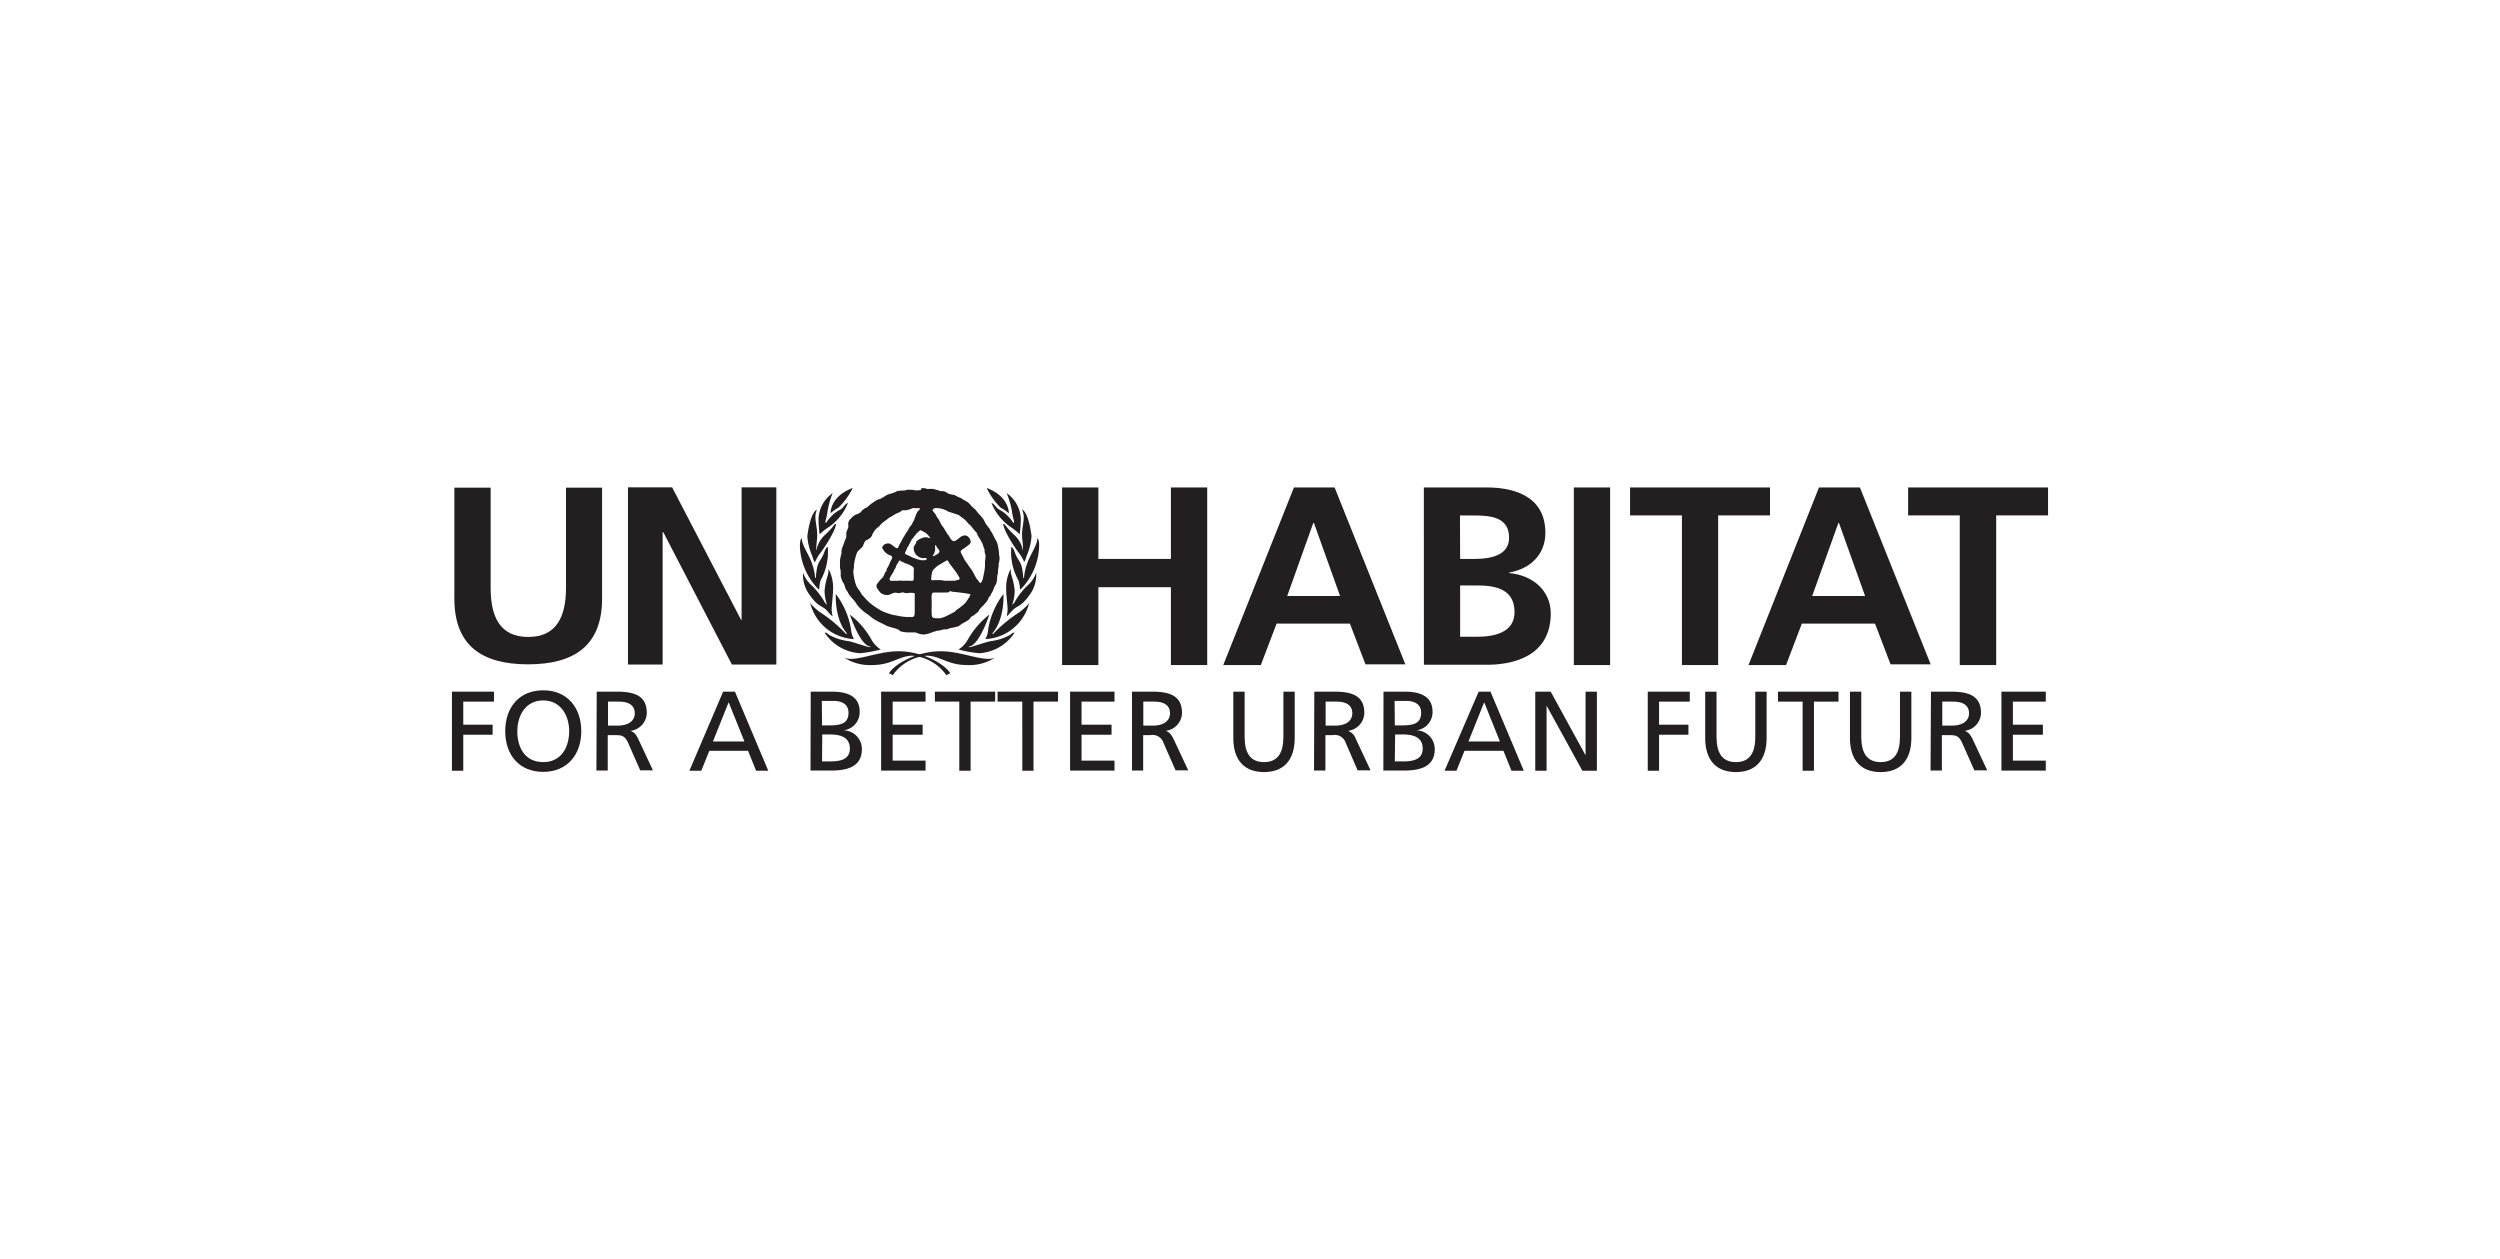 <svg xmlns="http://www.w3.org/2000/svg" xmlns:xlink="http://www.w3.org/1999/xlink" viewBox="0 0 353.36 178.01"><defs><style>.cls-1{fill:#fff;}.cls-2{clip-path:url(#clip-path);}.cls-3{fill:#231f20;}</style><clipPath id="clip-path"><rect class="cls-1" width="353.36" height="178.01"/></clipPath></defs><g id="Capa_2" data-name="Capa 2"><g id="Capa_1-2" data-name="Capa 1"><rect class="cls-1" width="353.36" height="178.01"/><g class="cls-2"><path class="cls-3" d="M130.21,69h.4c.18,0,.35.1.52.12a4.91,4.91,0,0,1,.86,0l.22.08.35.08.25.1c.26.07.56,0,.82.14s.32.22.52.29.62.1.89.22l.34.19.46.19c.13.07.24.18.37.25s.43.22.62.36a4.1,4.1,0,0,1,.49.53l.52.46c.16.17.29.36.44.55a7.87,7.87,0,0,1,.71.82c.15.22.22.46.36.67a7.05,7.05,0,0,0,.47.61A1.17,1.17,0,0,1,140,75c.08.13.18.25.25.38l.37.74a4.47,4.47,0,0,1,.35.69,7.28,7.28,0,0,1,.24,1.47c0,.2.06.4.08.59a3.21,3.21,0,0,1-.07.53.65.65,0,0,1-.06.23,1.31,1.31,0,0,0,0,.28l-.1.74V81l-.05.16a2,2,0,0,0-.06.35,6.27,6.27,0,0,1-.09.86c-.1.21-.21.42-.33.62l-.16.45a3.11,3.11,0,0,1-.22.4l-.16.34a.45.45,0,0,1-.11.13l-.12.11-.07.22a1.85,1.85,0,0,1-.24.4,7.76,7.76,0,0,1-.78.84,2.42,2.42,0,0,0-.27.36l-.13.23-.66.52-.26.14c-.18.14-.27.34-.43.48a7.06,7.06,0,0,1-.92.53,5,5,0,0,1-.53.37,6.89,6.89,0,0,1-1.11.26l-.28.09-.18.09h-.43a5.11,5.11,0,0,0-.53.13l-.33.07h-.24l-.18.09-.3.07a4.13,4.13,0,0,1-1.24.37,2.45,2.45,0,0,1-.81-.12,1.87,1.87,0,0,0-.52-.17h-.61l-.21,0q-.6,0-1.2-.15A1.88,1.88,0,0,1,127,89a4.13,4.13,0,0,0-.45-.17c-.39-.12-.79-.21-1.17-.35-.2-.09-.39-.21-.6-.31a11.86,11.86,0,0,1-1.36-.73,7.79,7.79,0,0,1-.65-.52l-.35-.23a6.73,6.73,0,0,1-1-.88c-.31-.31-.47-.69-.75-1s-.48-.53-.68-.81a3,3,0,0,1-.21-.4,1.61,1.61,0,0,1-.21-.3c-.12-.23-.16-.52-.27-.74a2.3,2.3,0,0,0-.21-.33L119,82a3.62,3.62,0,0,1-.17-.56v-.69a4.1,4.1,0,0,0-.1-.48c0-.21,0-.42,0-.62v-.52l.13-.64c0-.07.05-.13.07-.2a1.7,1.7,0,0,0,0-.32,2.14,2.14,0,0,1,.08-.44c.08-.27.2-.52.29-.79l.12-.34c0-.12.11-.16.14-.26a2.32,2.32,0,0,0,.06-.45v-.43c.08-.22.17-.45.27-.67a1.09,1.09,0,0,0,0-.44,1.07,1.07,0,0,1,.18-.65,1.67,1.67,0,0,1,.23-.23l.11-.15.19-.14a1.21,1.21,0,0,1,.35-.24,2.22,2.22,0,0,0,.66-.31c.13-.12.22-.27.37-.39a2.27,2.27,0,0,1,.32-.22l.26-.12.41-.36a8.62,8.62,0,0,1,.86-.58c.1-.06.21-.17.34-.17a1.36,1.36,0,0,0,.47-.19c.28-.15.52-.35.82-.48a2.29,2.29,0,0,1,.37-.12l.57-.19c.2-.07.37-.23.6-.23a.45.45,0,0,1,.2,0,.69.69,0,0,1,.24-.05h.08l.16,0h.2l.33-.1a.62.62,0,0,1,.19,0,.38.38,0,0,1,.15,0H129c.08,0,.24.07.32.08h.54a.64.64,0,0,1,.24-.05h.09m2.09,2.54c-.13,0-.48.15-.47.32v.05l.39.48a4.59,4.59,0,0,1,.26.48c.1.15.15.19.22.29l.35.69c.12.2.28.38.41.58l.48.81c.06.08.14.14.2.23s.24.52.49.68a.62.62,0,0,0,.26.09.7.7,0,0,0,.27-.14l.17-.1c.23-.17.62-.56.91-.56h.09c.47-.15,1,.61.87,1a.6.6,0,0,1-.2.27,10.31,10.31,0,0,1-.92.67.85.85,0,0,0-.26.24.25.25,0,0,0,0,.17,1.84,1.84,0,0,0,.19.4c.13.24.25.49.37.73l.24.32c.13.18.25.37.37.55l.34.47c.3.42.48.91.77,1.34l.17.18.16.25s.13.13.21.1.1-.12.13-.17l.16-.37.11-.53a10,10,0,0,0,.2-1.22v-.7a7.4,7.4,0,0,0,.08-.81,1.33,1.33,0,0,0-.13-.52,2.56,2.56,0,0,1,0-.39,1,1,0,0,0-.11-.23c-.06-.22-.13-.44-.21-.65a13.35,13.35,0,0,0-.68-1.15c0-.06,0-.12-.08-.19s0-.09,0-.14l-.14-.12-.21-.23-.52-.65c-.11-.13-.25-.22-.37-.34l-.25-.31a4.65,4.65,0,0,0-.77-.62l-.31-.25-1.51-.5a.58.58,0,0,1-.18-.11l-.21-.1a3.5,3.5,0,0,0-1.27-.28m-2.49,0c-.25.06-.56,0-.82,0l-.3.12a3.19,3.19,0,0,1-.67.19l-.39,0h-.14l-.16.12a1.56,1.56,0,0,1-.25.17,6,6,0,0,0-.63.28L126,73c-.12.1-.18.08-.26.13l-.38.3a8.52,8.52,0,0,0-.74.57c-.22.21-.28.32-.43.46l-.15.11a2.13,2.13,0,0,0-.34.33,3.3,3.3,0,0,0-.38.59,1.4,1.4,0,0,1-.22.44,1.66,1.66,0,0,1-.46.34,1.32,1.32,0,0,0-.29.15c-.23.21-.27.6-.45.85s-.48.44-.67.69a1,1,0,0,0-.14.27,7.11,7.11,0,0,0-.39,1.7c0,.21,0,.43-.08.64v.26A5.39,5.39,0,0,0,120.8,82a4.94,4.94,0,0,0,.25.83,4.08,4.08,0,0,0,.47.7c.11.18.2.36.32.53s.16.16.23.25a7.57,7.57,0,0,0,.61.66,7.47,7.47,0,0,0,1.22.94,6.35,6.35,0,0,0,.91.53q.63.25,1.29.45l.62.11a8.27,8.27,0,0,0,1.72.22.73.73,0,0,1,.33,0h.16c.11-.06.22,0,.28-.17a2.86,2.86,0,0,0,.08-.31V84.34a2.12,2.12,0,0,0,0-.44.11.11,0,0,0-.06-.07,3.35,3.35,0,0,0-1,0h-.25c-.09,0-.19-.06-.28-.09s-.41.05-.62.09-.34-.07-.52-.06a1.29,1.29,0,0,0-.39.08,4.43,4.43,0,0,1-.45.2,1.4,1.4,0,0,1-1.25-.26,2.18,2.18,0,0,1-.33-.42l-.2-.27a.7.7,0,0,1,0-.53,1,1,0,0,1,.16-.19c.1-.12.17-.25.27-.37l.45-.45.26-.56c0-.1.15-.19.2-.29s0-.25.09-.36.2-.33.29-.52.12-.3.17-.44a1.93,1.93,0,0,0,.26-.49.21.21,0,0,0,0-.19.41.41,0,0,0-.12-.14c-.14-.09-.32-.13-.46-.21a2,2,0,0,1-.75-.8.4.4,0,0,1-.07-.19.55.55,0,0,1,.17-.28.8.8,0,0,1,.52-.27h.09c.47-.16,1.14.87,1.42.63.12-.1.15-.3.22-.42s.22-.4.33-.6l.22-.42.52-.84.16-.2c.06-.09.08-.23.15-.34s.27-.34.4-.52.06-.15.08-.22l.1-.14a2.44,2.44,0,0,0,.14-.28l.2-.56c.06-.17.14-.33.21-.49s.3-.28.38-.45,0-.13-.14-.13m.37,3.06a1.25,1.25,0,0,0-.52.36l-.18.15-.14.21-.2.23-.16.24-.17.16-.09.22c-.15.24-.26.48-.39.73,0,.08-.12.13-.15.21s-.09.24-.13.36-.22.33-.18.46.36.22.48.27a6.13,6.13,0,0,0,1.8.68,1.28,1.28,0,0,0,.27,0h.32c.08,0,.2-.12.2-.23s-.32-.06-.52-.07a1.2,1.2,0,0,1-.88-.39l-.18-.15-.08-.17a1.26,1.26,0,0,1-.15-.93c.07-.12.15-.24.23-.35s.06-.26.13-.37a2.16,2.16,0,0,1,.62-.41l.21-.07a.73.73,0,0,1,.19-.07,1.13,1.13,0,0,1,.55,0,1.26,1.26,0,0,0,.38.1h0A2.26,2.26,0,0,0,130.18,75m2,2.05a2.26,2.26,0,0,0,0,.52v.19l-.15.49c-.05.17-.15.15-.18.26s0,.1.11.1c.25-.15,1-.41.79-.82a1.93,1.93,0,0,0-.28-.36c-.08-.14-.14-.36-.32-.4m1.62,2.23a4.88,4.88,0,0,0-.74.42,3.25,3.25,0,0,0-1.21,1,2.92,2.92,0,0,0-.17.83c0,.1-.07.41,0,.49l.06,0a1,1,0,0,0,.34,0l.82,0c.22,0,.43.06.64.08l1.05,0,.39,0h0a1.89,1.89,0,0,1,.41-.1h.06c.1,0,.23-.11.21-.25a.53.53,0,0,0-.13-.26,6.22,6.22,0,0,0-.6-.91l-.39-.52a3.4,3.4,0,0,0-.25-.31l-.09-.16a1.77,1.77,0,0,0-.21-.32.2.2,0,0,0-.18-.06m-6.52,0a.31.31,0,0,0-.13.06.69.69,0,0,0-.16.22,4,4,0,0,1-.24.38,1.36,1.36,0,0,0-.13.37,1.08,1.08,0,0,1-.16.25c-.05.08-.1.27-.17.39s-.3.45-.42.69a.67.67,0,0,0-.1.23c0,.22,0,.31.25.31h.92a2.66,2.66,0,0,1,.69,0h.26a2.35,2.35,0,0,1,.53,0H129l.1-.06a1.5,1.5,0,0,0,.05-.57c0-.23,0-.47,0-.69a2,2,0,0,0,0-.49.72.72,0,0,0-.25-.24,2.91,2.91,0,0,0-.49-.27l-.55-.2a2.66,2.66,0,0,0-.6-.26m6.93,4.38a2.42,2.42,0,0,1-.47.06c-.43,0-.92,0-1.36,0h-.43a.35.35,0,0,0-.13.08.66.66,0,0,0-.11.24,4.85,4.85,0,0,0,0,.85c0,.23,0,.46,0,.69a9.75,9.75,0,0,0,0,1.09,1,1,0,0,0,.12.56c.14.14.63.13.86.13h.27l.29-.1a4.66,4.66,0,0,0,.56-.22l.8-.41.35-.19.19-.19a1.7,1.7,0,0,1,.34-.26,6.27,6.27,0,0,0,1-.83,5,5,0,0,0,.38-.56,1.91,1.91,0,0,0,.31-.58c0-.06-.05-.08-.11-.09-.79-.15-1.6-.24-2.43-.32-.15,0-.23-.1-.39-.1"/><path class="cls-3" d="M125.65,95.15c1-1.5,4.18-3.1,7.32-3.1s6.47,1.73,7.81.81A6.67,6.67,0,0,1,136.67,94c-2.75,0-3.8-1.32-5.71-1.32a6.54,6.54,0,0,0-4.77,2.75Z"/><path class="cls-3" d="M135.45,91.82a3.83,3.83,0,0,0,1.39-1.49,11.78,11.78,0,0,1,3-3.46s-1.41,4.32-2.86,4.51c0,0-.23.14.18.07s2.27-.73,2.93-.84a7.41,7.41,0,0,0,2.7-.88c.43-.41.61-.3.61-.3a6.41,6.41,0,0,1-5,2.9,17.73,17.73,0,0,1-2.91-.52"/><path class="cls-3" d="M139.27,90.33a3,3,0,0,0,.4-1.37,11.26,11.26,0,0,1,2.16-5s.23,3.42-1.52,5.51c0,0-.11.31.11.09a19.41,19.41,0,0,1,3.75-3.08s1.24-1,1.31-1.32a6.7,6.7,0,0,1-6.19,5.17"/><path class="cls-3" d="M142.29,87.09a4.9,4.9,0,0,0,.13-1c0-.46-.2-2-.2-2.75a5.72,5.72,0,0,1,.64-2.93,3.43,3.43,0,0,0,.17,1.14,9.14,9.14,0,0,1,.39,1.94,6,6,0,0,1-.36,2,1.75,1.75,0,0,0,.48-.6,9.8,9.8,0,0,1,1.79-2.22,4.11,4.11,0,0,0,1.13-1.74,4.8,4.8,0,0,1-1,3.25c-1.21,1.68-1.71,1.39-2.36,2.1,0,0-.76.88-.84.83"/><path class="cls-3" d="M144.17,83.28a4.25,4.25,0,0,0-.23-1.27,8.18,8.18,0,0,1-1-4.67s.18-.16.52.79.82,1.23,1,2.18a8.62,8.62,0,0,1,.17,1.34s.11.13.11,0a7.81,7.81,0,0,1,.66-2.55c.52-1.17,1.27-2.27,1.2-3,0,0,.32,0,.27,1.27a9.1,9.1,0,0,1-2.61,5.93"/><path class="cls-3" d="M144.76,79.43a5.86,5.86,0,0,0-.66-1.17c-.27-.28-2.15-3-2.31-4.19,0,0,.16-.08.34.22a11.16,11.16,0,0,0,1.24,1.33,3.93,3.93,0,0,1,1.21,2.17s.09.11-.09-1.64.59-2.91-.05-4.14c0,0,.89.13,1.36,3.74a8.23,8.23,0,0,1-.7,2.84s-.22.81-.34.81"/><path class="cls-3" d="M144.08,75.47a8,8,0,0,0-1.27-1,7.53,7.53,0,0,1-2.66-3.35s.12-.14.69.58c.43.55.88.28,2.17,1.87,0,0,.19.35.28.33s0-.38,0-.38a10.26,10.26,0,0,1-.27-1.34,12.61,12.61,0,0,0-.73-2.48,4.66,4.66,0,0,1,2,3.7,18.55,18.55,0,0,1-.16,2.1"/><path class="cls-3" d="M142.6,72.56s.09-2.38-3.14-3.59a9.81,9.81,0,0,0,1.95,2.76,7.46,7.46,0,0,1,1.19.83"/><path class="cls-3" d="M134.32,95.15c-1-1.5-4.19-3.1-7.33-3.1s-6.47,1.73-7.81.81A6.71,6.71,0,0,0,123.29,94c2.75,0,3.81-1.32,5.71-1.32a6.56,6.56,0,0,1,4.76,2.75Z"/><path class="cls-3" d="M124.51,91.82a4,4,0,0,1-1.38-1.49,11.61,11.61,0,0,0-3-3.46s1.4,4.32,2.86,4.51c0,0,.23.14-.19.07s-2.26-.73-2.92-.84a7.41,7.41,0,0,1-2.7-.88c-.43-.41-.62-.3-.62-.3a6.44,6.44,0,0,0,5,2.9,17.81,17.81,0,0,0,2.9-.52"/><path class="cls-3" d="M120.7,90.33a3.16,3.16,0,0,1-.41-1.37,11.36,11.36,0,0,0-2.15-5s-.23,3.42,1.52,5.51c0,0,.11.31-.12.09a19.23,19.23,0,0,0-3.72-3.08s-1.25-1-1.32-1.32a6.72,6.72,0,0,0,6.2,5.17"/><path class="cls-3" d="M117.68,87.09a4.9,4.9,0,0,1-.13-1c0-.46.2-2,.2-2.75a5.72,5.72,0,0,0-.64-2.93,3.2,3.2,0,0,1-.18,1.14,9.13,9.13,0,0,0-.38,1.94,5.76,5.76,0,0,0,.36,2,1.75,1.75,0,0,1-.48-.6,10.08,10.08,0,0,0-1.79-2.22,4.23,4.23,0,0,1-1.14-1.74,4.86,4.86,0,0,0,1,3.25c1.21,1.68,1.7,1.39,2.36,2.1,0,0,.75.88.84.83"/><path class="cls-3" d="M115.8,83.28A4.25,4.25,0,0,1,116,82a8.18,8.18,0,0,0,1-4.67s-.18-.16-.52.79-.82,1.23-1,2.18a10,10,0,0,0-.16,1.34s-.11.13-.11,0a8.07,8.07,0,0,0-.66-2.55c-.52-1.17-1.27-2.27-1.2-3,0,0-.32,0-.28,1.27a9.13,9.13,0,0,0,2.62,5.93"/><path class="cls-3" d="M115.21,79.43a5.86,5.86,0,0,1,.66-1.17c.27-.28,2.15-3,2.31-4.19,0,0-.16-.08-.34.22a11.24,11.24,0,0,1-1.25,1.33,3.94,3.94,0,0,0-1.2,2.2s-.09.11.09-1.65-.59-2.91,0-4.14c0,0-.89.14-1.37,3.75a8.48,8.48,0,0,0,.71,2.84s.22.81.34.81"/><path class="cls-3" d="M115.92,75.47a7.09,7.09,0,0,1,1.27-1,7.51,7.51,0,0,0,2.65-3.35s-.12-.14-.68.58c-.43.55-.88.28-2.18,1.87,0,0-.18.35-.27.33s0-.38,0-.38a10.26,10.26,0,0,0,.27-1.34,12.55,12.55,0,0,1,.71-2.48,4.66,4.66,0,0,0-2,3.7,18.55,18.55,0,0,0,.16,2.1"/><path class="cls-3" d="M117.39,72.56s-.11-2.38,3.14-3.59a9.91,9.91,0,0,1-2,2.76,7.9,7.9,0,0,0-1.16.83"/><path class="cls-3" d="M64.22,68.93h5.13V83.1c0,4.18,1.39,6.93,5.31,6.93S80,87.28,80,83.1V68.93H85.1V84.62c0,6.58-3.88,9.28-10.47,9.28s-10.41-2.71-10.41-9.29Z"/><path class="cls-3" d="M88.76,68.88H95l9.75,18.74h.07V68.88h4.91V93.93h-6.28L93.74,75.2h-.08V93.93h-4.9Z"/><path class="cls-3" d="M150.12,68.9h5.13V79H165.5V68.9h5.13V94H165.5V83H155.25V94h-5.13Z"/><path class="cls-3" d="M182.89,68.9h5.75l10,25H193l-2.2-5.76H180.44L178.21,94H172.9Zm2.82,5h-.08l-3.69,10.34h7.47Z"/><path class="cls-3" d="M201.25,68.9h8.93c3.3,0,8.25.93,8.25,6.42,0,3-2.06,5.06-5.1,5.6V81c3.48.33,5.86,2.62,5.86,5.7,0,6.32-5.78,7.26-9,7.26h-8.93ZM206.38,79h2.09c2.16,0,4.83-.47,4.83-3,0-2.91-2.61-3.14-4.94-3.14h-2Zm0,11h2.41c2.38,0,5.28-.57,5.28-3.48,0-3.27-2.71-3.77-5.28-3.77h-2.41Z"/><path class="cls-3" d="M222.45,68.9h5.13V94h-5.13Z"/><path class="cls-3" d="M237.73,72.85H230.4V68.9h19.78v3.95h-7.33V94h-5.12Z"/><path class="cls-3" d="M257.1,68.9h5.79l10,25h-5.67l-2.2-5.76H254.68L252.45,94h-5.31Zm2.82,5h-.07l-3.71,10.34h7.48Z"/><path class="cls-3" d="M277,72.85H269.7V68.9h19.78v3.95h-7.33V94H277Z"/><path class="cls-3" d="M63.88,97.76h5.94v1.41H65.48v3.26h4.15v1.42H65.48v5.09h-1.6Z"/><path class="cls-3" d="M76.78,97.57c3.4,0,5.38,2.46,5.38,5.78s-2,5.75-5.38,5.75-5.37-2.38-5.37-5.75S73.39,97.57,76.78,97.57Zm0,10.15c2.58,0,3.67-2.15,3.67-4.37S79.25,99,76.78,99s-3.66,2.1-3.66,4.38S74.2,107.72,76.78,107.72Z"/><path class="cls-3" d="M84.34,97.76h2.74c2.21,0,4.34.35,4.34,3a2.61,2.61,0,0,1-2.31,2.54v0c.52.19.74.43,1.09,1.12l2.09,4.46h-1.8l-1.71-3.88c-.5-1.09-1-1.09-1.88-1.09h-1v5h-1.6Zm1.6,4.8H87.3c1.52,0,2.42-.67,2.42-1.74s-.77-1.65-2.24-1.65H85.94Z"/><path class="cls-3" d="M102.21,97.76h1.67l4.71,11.18h-1.72l-1.14-2.82h-5.47l-1.14,2.82H97.44Zm.78,1.5-2.22,5.54h4.45Z"/><path class="cls-3" d="M114.59,97.76h3c2.32,0,3.92.75,3.92,2.82a2.58,2.58,0,0,1-2.3,2.65v0a2.63,2.63,0,0,1,2.61,2.68c0,2.41-2,3-4.26,3h-3Zm1.6,4.77h.88c1.57,0,2.86-.14,2.86-1.79,0-1.33-1.14-1.67-2.09-1.67h-1.68Zm0,5.09h1.2c1.43,0,2.73-.3,2.73-1.81,0-1.73-1.52-2-2.9-2h-1Z"/><path class="cls-3" d="M124.54,97.76h6.28v1.41h-4.65v3.26h4.24v1.42h-4.24v3.66h4.65v1.41h-6.28Z"/><path class="cls-3" d="M135.59,99.17h-3.45V97.76h8.52v1.41h-3.47v9.77h-1.6Z"/><path class="cls-3" d="M144.49,99.17H141V97.76h8.55v1.41h-3.47v9.77H144.5Z"/><path class="cls-3" d="M151.25,97.76h6.28v1.41h-4.66v3.26h4.24v1.42h-4.24v3.66h4.66v1.41h-6.28Z"/><path class="cls-3" d="M160,97.76h2.73c2.21,0,4.34.35,4.34,3a2.61,2.61,0,0,1-2.3,2.54v0c.49.19.73.43,1.09,1.12l2.09,4.46h-1.79l-1.71-3.88a1.62,1.62,0,0,0-1.87-1.09h-1v5H160Zm1.6,4.8h1.36c1.51,0,2.41-.67,2.41-1.74s-.76-1.65-2.24-1.65h-1.53Z"/><path class="cls-3" d="M183,104.31c0,3.14-1.57,4.82-4.34,4.82s-4.34-1.68-4.34-4.82V97.76h1.6v6.34c0,2.15.67,3.62,2.74,3.62s2.74-1.47,2.74-3.62V97.76H183Z"/><path class="cls-3" d="M185.77,97.76h2.73c2.22,0,4.34.35,4.34,3a2.61,2.61,0,0,1-2.3,2.54v0a1.87,1.87,0,0,1,1.09,1.12l2.09,4.46h-1.83l-1.68-3.88a1.62,1.62,0,0,0-1.87-1.09h-1v5h-1.61Zm1.6,4.8h1.36c1.52,0,2.41-.67,2.41-1.74s-.76-1.65-2.24-1.65h-1.53Z"/><path class="cls-3" d="M195.55,97.76h3c2.33,0,3.93.75,3.93,2.82a2.59,2.59,0,0,1-2.31,2.65v0a2.64,2.64,0,0,1,2.62,2.68c0,2.41-2,3-4.26,3h-3Zm1.6,4.77H198c1.57,0,2.87-.14,2.87-1.79,0-1.33-1.14-1.67-2.07-1.67h-1.68Zm0,5.09h1.2c1.44,0,2.74-.3,2.74-1.81,0-1.73-1.52-2-2.9-2h-1Z"/><path class="cls-3" d="M209,97.76h1.67l4.71,11.18h-1.74l-1.14-2.82H207l-1.14,2.82h-1.68Zm.78,1.5-2.22,5.54H212Z"/><path class="cls-3" d="M217,97.76h2.18l4.93,9h0v-9h1.6v11.18h-2.05l-5.06-9.2h0v9.2H217Z"/><path class="cls-3" d="M232.9,97.76h5.94v1.41H234.5v3.26h4.15v1.42H234.5v5.09h-1.6Z"/><path class="cls-3" d="M249.7,104.31c0,3.14-1.57,4.82-4.34,4.82s-4.34-1.68-4.34-4.82V97.76h1.6v6.34c0,2.15.67,3.62,2.74,3.62s2.74-1.47,2.74-3.62V97.76h1.6Z"/><path class="cls-3" d="M254.79,99.17h-3.48V97.76h8.55v1.41h-3.47v9.77h-1.6Z"/><path class="cls-3" d="M270.16,104.31c0,3.14-1.57,4.82-4.34,4.82s-4.34-1.68-4.34-4.82V97.76h1.6v6.34c0,2.15.67,3.62,2.74,3.62s2.73-1.47,2.73-3.62V97.76h1.61Z"/><path class="cls-3" d="M272.93,97.76h2.74c2.2,0,4.33.35,4.33,3a2.61,2.61,0,0,1-2.3,2.54v0c.49.19.73.43,1.09,1.12l2.09,4.46h-1.82l-1.72-3.88c-.5-1.09-1-1.09-1.87-1.09h-1v5h-1.6Zm1.6,4.8h1.36c1.52,0,2.42-.67,2.42-1.74s-.77-1.65-2.25-1.65h-1.53Z"/><path class="cls-3" d="M282.89,97.76h6.27v1.41h-4.65v3.26h4.24v1.42h-4.24v3.66h4.65v1.41h-6.27Z"/></g></g></g></svg>